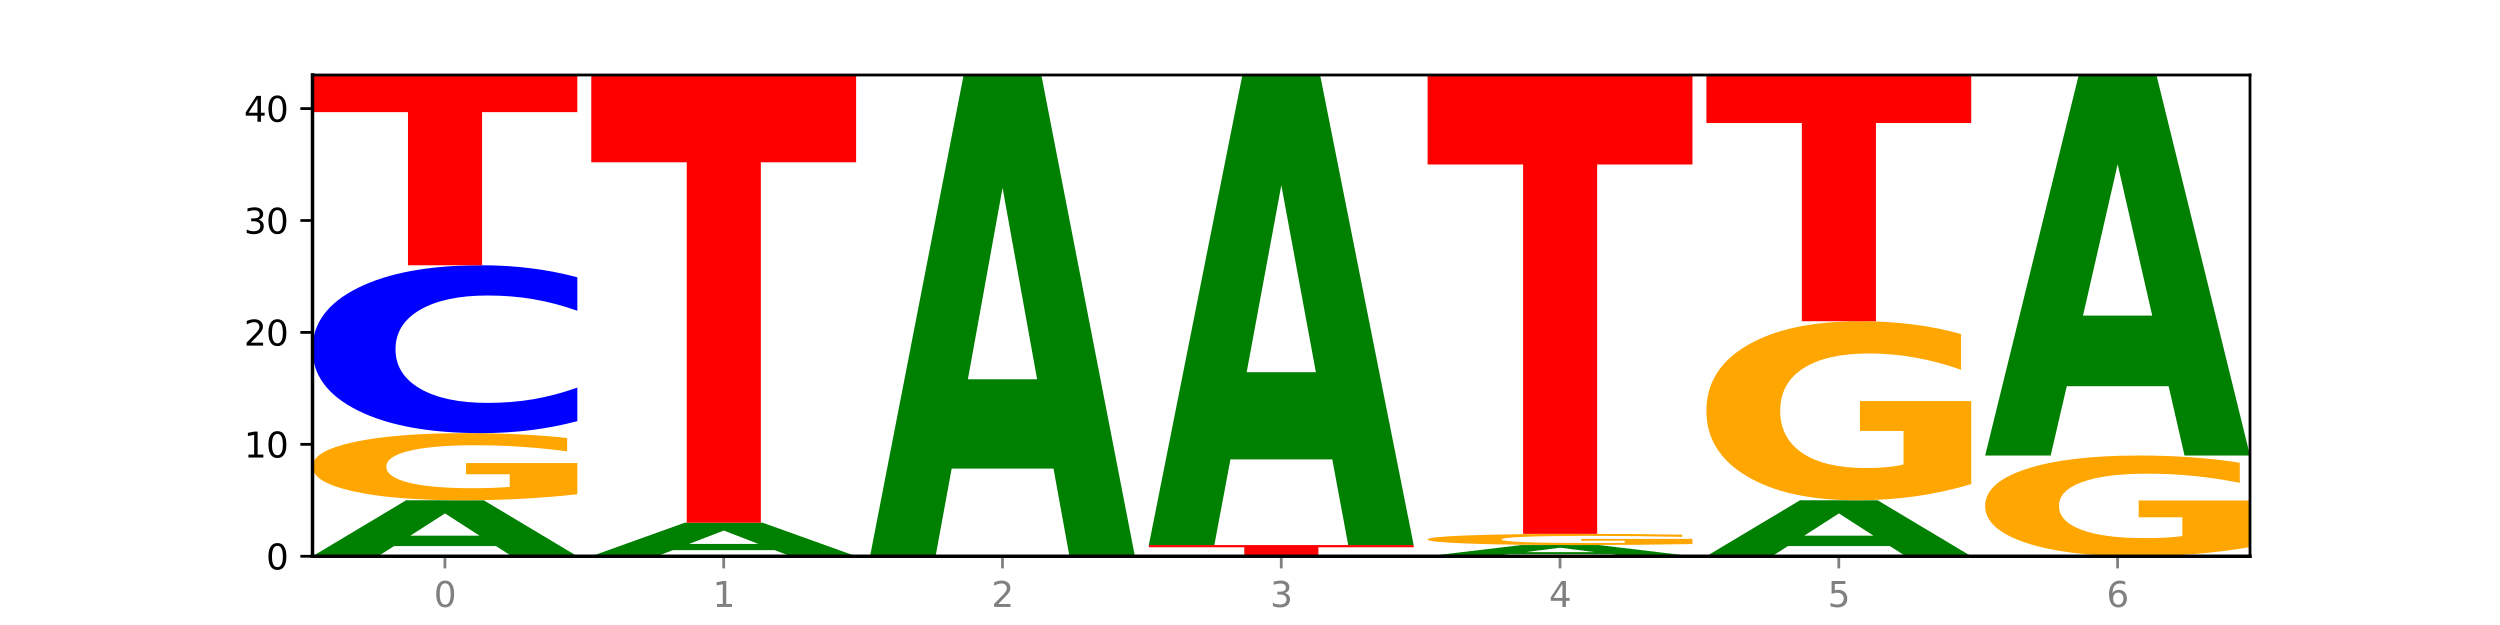 <?xml version="1.0" encoding="utf-8" standalone="no"?>
<!DOCTYPE svg PUBLIC "-//W3C//DTD SVG 1.1//EN"
  "http://www.w3.org/Graphics/SVG/1.1/DTD/svg11.dtd">
<svg xmlns:xlink="http://www.w3.org/1999/xlink" width="720pt" height="180pt" viewBox="0 0 720 180" xmlns="http://www.w3.org/2000/svg" version="1.1">
 <defs>
  <style type="text/css">*{stroke-linejoin: round; stroke-linecap: butt}</style>
 </defs>
 <g id="figure_1">
  <g id="patch_1">
   <path d="M 0 180 
L 720 180 
L 720 0 
L 0 0 
z
" style="fill: #ffffff"/>
  </g>
  <g id="axes_1">
   <g id="patch_2">
    <path d="M 90 160.2 
L 648 160.2 
L 648 21.6 
L 90 21.6 
z
" style="fill: #ffffff"/>
   </g>
   <g id="line2d_1">
    <path d="M 90 160.2 
L 648 160.2 
" clip-path="url(#pbf17278f3c)" style="fill: none; stroke: #000000; stroke-width: 0.5; stroke-linecap: square"/>
   </g>
   <g id="patch_3">
    <path d="M 142.835 157.264 
L 113.501 157.264 
L 108.87 160.2 
L 90 160.2 
L 116.948 144.084 
L 139.326 144.084 
L 166.273 160.2 
L 147.419 160.2 
L 142.835 157.264 
z
M 118.18 154.273 
L 138.109 154.273 
L 128.16 147.862 
L 118.18 154.273 
z
" clip-path="url(#pbf17278f3c)" style="fill: #008000"/>
   </g>
   <g id="patch_4">
    <path d="M 166.273 142.334 
Q 158.581 143.209 150.308 143.648 
Q 142.034 144.084 133.214 144.084 
Q 113.282 144.084 101.641 141.479 
Q 90 138.874 90 134.42 
Q 90 129.914 101.846 127.329 
Q 113.709 124.744 134.342 124.744 
Q 142.291 124.744 149.573 125.096 
Q 156.872 125.443 163.333 126.13 
L 163.333 129.986 
Q 156.667 129.103 150.068 128.667 
Q 143.47 128.228 136.838 128.228 
Q 124.564 128.228 117.914 129.834 
Q 111.265 131.436 111.265 134.42 
Q 111.265 137.376 117.675 138.99 
Q 124.085 140.6 135.88 140.6 
Q 139.094 140.6 141.846 140.508 
Q 144.598 140.412 146.786 140.213 
L 146.786 136.593 
L 134.222 136.593 
L 134.222 133.369 
L 166.273 133.369 
L 166.273 142.334 
z
" clip-path="url(#pbf17278f3c)" style="fill: #ffa600"/>
   </g>
   <g id="patch_5">
    <path d="M 166.273 121.279 
Q 159.893 122.996 152.994 123.865 
Q 146.095 124.744 138.581 124.744 
Q 116.174 124.744 103.087 118.232 
Q 90 111.721 90 100.585 
Q 90 89.409 103.087 82.907 
Q 116.174 76.395 138.581 76.395 
Q 146.095 76.395 152.994 77.274 
Q 159.893 78.143 166.273 79.861 
L 166.273 89.499 
Q 159.836 87.222 153.59 86.163 
Q 147.344 85.104 140.445 85.104 
Q 128.069 85.104 120.978 89.229 
Q 113.906 93.344 113.906 100.585 
Q 113.906 107.796 120.978 111.92 
Q 128.069 116.035 140.445 116.035 
Q 147.344 116.035 153.59 114.977 
Q 159.836 113.908 166.273 111.631 
L 166.273 121.279 
z
" clip-path="url(#pbf17278f3c)" style="fill: #0000ff"/>
   </g>
   <g id="patch_6">
    <path d="M 90 21.6 
L 166.273 21.6 
L 166.273 32.287 
L 138.833 32.287 
L 138.833 76.395 
L 117.494 76.395 
L 117.494 32.287 
L 90 32.287 
L 90 21.6 
z
" clip-path="url(#pbf17278f3c)" style="fill: #ff0000"/>
   </g>
   <g id="patch_7">
    <path d="M 223.122 158.438 
L 193.789 158.438 
L 189.157 160.2 
L 170.288 160.2 
L 197.235 150.53 
L 219.614 150.53 
L 246.561 160.2 
L 227.707 160.2 
L 223.122 158.438 
z
M 198.467 156.644 
L 218.397 156.644 
L 208.448 152.797 
L 198.467 156.644 
z
" clip-path="url(#pbf17278f3c)" style="fill: #008000"/>
   </g>
   <g id="patch_8">
    <path d="M 170.288 21.6 
L 246.561 21.6 
L 246.561 46.745 
L 219.12 46.745 
L 219.12 150.53 
L 197.782 150.53 
L 197.782 46.745 
L 170.288 46.745 
L 170.288 21.6 
z
" clip-path="url(#pbf17278f3c)" style="fill: #ff0000"/>
   </g>
   <g id="patch_9">
    <path d="M 303.41 134.951 
L 274.077 134.951 
L 269.445 160.2 
L 250.576 160.2 
L 277.523 21.6 
L 299.901 21.6 
L 326.849 160.2 
L 307.995 160.2 
L 303.41 134.951 
z
M 278.755 109.228 
L 298.685 109.228 
L 288.736 54.096 
L 278.755 109.228 
z
" clip-path="url(#pbf17278f3c)" style="fill: #008000"/>
   </g>
   <g id="patch_10">
    <path d="M 330.863 156.977 
L 407.137 156.977 
L 407.137 157.605 
L 379.696 157.605 
L 379.696 160.2 
L 358.357 160.2 
L 358.357 157.605 
L 330.863 157.605 
L 330.863 156.977 
z
" clip-path="url(#pbf17278f3c)" style="fill: #ff0000"/>
   </g>
   <g id="patch_11">
    <path d="M 383.698 132.315 
L 354.364 132.315 
L 349.733 156.977 
L 330.863 156.977 
L 357.811 21.6 
L 380.189 21.6 
L 407.137 156.977 
L 388.283 156.977 
L 383.698 132.315 
z
M 359.043 107.19 
L 378.973 107.19 
L 369.023 53.341 
L 359.043 107.19 
z
" clip-path="url(#pbf17278f3c)" style="fill: #008000"/>
   </g>
   <g id="patch_12">
    <path d="M 463.986 159.613 
L 434.652 159.613 
L 430.021 160.2 
L 411.151 160.2 
L 438.099 156.977 
L 460.477 156.977 
L 487.424 160.2 
L 468.571 160.2 
L 463.986 159.613 
z
M 439.331 159.015 
L 459.261 159.015 
L 449.311 157.732 
L 439.331 159.015 
z
" clip-path="url(#pbf17278f3c)" style="fill: #008000"/>
   </g>
   <g id="patch_13">
    <path d="M 487.424 156.685 
Q 479.732 156.831 471.459 156.904 
Q 463.185 156.977 454.365 156.977 
Q 434.433 156.977 422.792 156.543 
Q 411.151 156.109 411.151 155.366 
Q 411.151 154.615 422.997 154.184 
Q 434.86 153.753 455.493 153.753 
Q 463.442 153.753 470.724 153.812 
Q 478.023 153.87 484.484 153.985 
L 484.484 154.627 
Q 477.818 154.48 471.219 154.407 
Q 464.621 154.334 457.989 154.334 
Q 445.715 154.334 439.066 154.602 
Q 432.416 154.869 432.416 155.366 
Q 432.416 155.859 438.826 156.128 
Q 445.236 156.396 457.031 156.396 
Q 460.245 156.396 462.997 156.381 
Q 465.749 156.365 467.937 156.332 
L 467.937 155.728 
L 455.373 155.728 
L 455.373 155.191 
L 487.424 155.191 
L 487.424 156.685 
z
" clip-path="url(#pbf17278f3c)" style="fill: #ffa600"/>
   </g>
   <g id="patch_14">
    <path d="M 411.151 21.6 
L 487.424 21.6 
L 487.424 47.374 
L 459.984 47.374 
L 459.984 153.753 
L 438.645 153.753 
L 438.645 47.374 
L 411.151 47.374 
L 411.151 21.6 
z
" clip-path="url(#pbf17278f3c)" style="fill: #ff0000"/>
   </g>
   <g id="patch_15">
    <path d="M 544.273 157.264 
L 514.94 157.264 
L 510.308 160.2 
L 491.439 160.2 
L 518.386 144.084 
L 540.765 144.084 
L 567.712 160.2 
L 548.858 160.2 
L 544.273 157.264 
z
M 519.618 154.273 
L 539.548 154.273 
L 529.599 147.862 
L 519.618 154.273 
z
" clip-path="url(#pbf17278f3c)" style="fill: #008000"/>
   </g>
   <g id="patch_16">
    <path d="M 567.712 139.418 
Q 560.02 141.751 551.746 142.923 
Q 543.473 144.084 534.652 144.084 
Q 514.721 144.084 503.08 137.138 
Q 491.439 130.192 491.439 118.314 
Q 491.439 106.297 503.285 99.404 
Q 515.148 92.512 535.781 92.512 
Q 543.729 92.512 551.011 93.449 
Q 558.311 94.376 564.772 96.208 
L 564.772 106.489 
Q 558.105 104.134 551.507 102.973 
Q 544.909 101.801 538.276 101.801 
Q 526.003 101.801 519.353 106.084 
Q 512.704 110.356 512.704 118.314 
Q 512.704 126.197 519.114 130.501 
Q 525.524 134.794 537.319 134.794 
Q 540.533 134.794 543.285 134.549 
Q 546.037 134.293 548.225 133.761 
L 548.225 124.109 
L 535.661 124.109 
L 535.661 115.512 
L 567.712 115.512 
L 567.712 139.418 
z
" clip-path="url(#pbf17278f3c)" style="fill: #ffa600"/>
   </g>
   <g id="patch_17">
    <path d="M 491.439 21.6 
L 567.712 21.6 
L 567.712 35.43 
L 540.272 35.43 
L 540.272 92.512 
L 518.933 92.512 
L 518.933 35.43 
L 491.439 35.43 
L 491.439 21.6 
z
" clip-path="url(#pbf17278f3c)" style="fill: #ff0000"/>
   </g>
   <g id="patch_18">
    <path d="M 648 157.575 
Q 640.308 158.888 632.034 159.547 
Q 623.761 160.2 614.94 160.2 
Q 595.009 160.2 583.368 156.293 
Q 571.727 152.386 571.727 145.704 
Q 571.727 138.945 583.573 135.068 
Q 595.436 131.191 616.068 131.191 
Q 624.017 131.191 631.299 131.718 
Q 638.598 132.239 645.06 133.27 
L 645.06 139.053 
Q 638.393 137.728 631.795 137.075 
Q 625.197 136.416 618.564 136.416 
Q 606.291 136.416 599.641 138.825 
Q 592.992 141.228 592.992 145.704 
Q 592.992 150.139 599.402 152.56 
Q 605.812 154.975 617.607 154.975 
Q 620.821 154.975 623.573 154.837 
Q 626.325 154.693 628.513 154.393 
L 628.513 148.964 
L 615.949 148.964 
L 615.949 144.128 
L 648 144.128 
L 648 157.575 
z
" clip-path="url(#pbf17278f3c)" style="fill: #ffa600"/>
   </g>
   <g id="patch_19">
    <path d="M 624.561 111.227 
L 595.228 111.227 
L 590.596 131.191 
L 571.727 131.191 
L 598.674 21.6 
L 621.052 21.6 
L 648 131.191 
L 629.146 131.191 
L 624.561 111.227 
z
M 599.906 90.887 
L 619.836 90.887 
L 609.887 47.295 
L 599.906 90.887 
z
" clip-path="url(#pbf17278f3c)" style="fill: #008000"/>
   </g>
   <g id="matplotlib.axis_1">
    <g id="xtick_1">
     <g id="line2d_2">
      <defs>
       <path id="m3bc87bd11c" d="M 0 0 
L 0 3.5 
" style="stroke: #808080; stroke-width: 0.8"/>
      </defs>
      <g>
       <use xlink:href="#m3bc87bd11c" x="128.137" y="160.2" style="fill: #808080; stroke: #808080; stroke-width: 0.8"/>
      </g>
     </g>
     <g id="text_1">
      <!-- 0 -->
      <g style="fill: #808080" transform="translate(124.955 174.798) scale(0.1 -0.1)">
       <defs>
        <path id="DejaVuSans-30" d="M 2034 4250 
Q 1547 4250 1301 3770 
Q 1056 3291 1056 2328 
Q 1056 1369 1301 889 
Q 1547 409 2034 409 
Q 2525 409 2770 889 
Q 3016 1369 3016 2328 
Q 3016 3291 2770 3770 
Q 2525 4250 2034 4250 
z
M 2034 4750 
Q 2819 4750 3233 4129 
Q 3647 3509 3647 2328 
Q 3647 1150 3233 529 
Q 2819 -91 2034 -91 
Q 1250 -91 836 529 
Q 422 1150 422 2328 
Q 422 3509 836 4129 
Q 1250 4750 2034 4750 
z
" transform="scale(0.016)"/>
       </defs>
       <use xlink:href="#DejaVuSans-30"/>
      </g>
     </g>
    </g>
    <g id="xtick_2">
     <g id="line2d_3">
      <g>
       <use xlink:href="#m3bc87bd11c" x="208.424" y="160.2" style="fill: #808080; stroke: #808080; stroke-width: 0.8"/>
      </g>
     </g>
     <g id="text_2">
      <!-- 1 -->
      <g style="fill: #808080" transform="translate(205.243 174.798) scale(0.1 -0.1)">
       <defs>
        <path id="DejaVuSans-31" d="M 794 531 
L 1825 531 
L 1825 4091 
L 703 3866 
L 703 4441 
L 1819 4666 
L 2450 4666 
L 2450 531 
L 3481 531 
L 3481 0 
L 794 0 
L 794 531 
z
" transform="scale(0.016)"/>
       </defs>
       <use xlink:href="#DejaVuSans-31"/>
      </g>
     </g>
    </g>
    <g id="xtick_3">
     <g id="line2d_4">
      <g>
       <use xlink:href="#m3bc87bd11c" x="288.712" y="160.2" style="fill: #808080; stroke: #808080; stroke-width: 0.8"/>
      </g>
     </g>
     <g id="text_3">
      <!-- 2 -->
      <g style="fill: #808080" transform="translate(285.531 174.798) scale(0.1 -0.1)">
       <defs>
        <path id="DejaVuSans-32" d="M 1228 531 
L 3431 531 
L 3431 0 
L 469 0 
L 469 531 
Q 828 903 1448 1529 
Q 2069 2156 2228 2338 
Q 2531 2678 2651 2914 
Q 2772 3150 2772 3378 
Q 2772 3750 2511 3984 
Q 2250 4219 1831 4219 
Q 1534 4219 1204 4116 
Q 875 4013 500 3803 
L 500 4441 
Q 881 4594 1212 4672 
Q 1544 4750 1819 4750 
Q 2544 4750 2975 4387 
Q 3406 4025 3406 3419 
Q 3406 3131 3298 2873 
Q 3191 2616 2906 2266 
Q 2828 2175 2409 1742 
Q 1991 1309 1228 531 
z
" transform="scale(0.016)"/>
       </defs>
       <use xlink:href="#DejaVuSans-32"/>
      </g>
     </g>
    </g>
    <g id="xtick_4">
     <g id="line2d_5">
      <g>
       <use xlink:href="#m3bc87bd11c" x="369" y="160.2" style="fill: #808080; stroke: #808080; stroke-width: 0.8"/>
      </g>
     </g>
     <g id="text_4">
      <!-- 3 -->
      <g style="fill: #808080" transform="translate(365.819 174.798) scale(0.1 -0.1)">
       <defs>
        <path id="DejaVuSans-33" d="M 2597 2516 
Q 3050 2419 3304 2112 
Q 3559 1806 3559 1356 
Q 3559 666 3084 287 
Q 2609 -91 1734 -91 
Q 1441 -91 1130 -33 
Q 819 25 488 141 
L 488 750 
Q 750 597 1062 519 
Q 1375 441 1716 441 
Q 2309 441 2620 675 
Q 2931 909 2931 1356 
Q 2931 1769 2642 2001 
Q 2353 2234 1838 2234 
L 1294 2234 
L 1294 2753 
L 1863 2753 
Q 2328 2753 2575 2939 
Q 2822 3125 2822 3475 
Q 2822 3834 2567 4026 
Q 2313 4219 1838 4219 
Q 1578 4219 1281 4162 
Q 984 4106 628 3988 
L 628 4550 
Q 988 4650 1302 4700 
Q 1616 4750 1894 4750 
Q 2613 4750 3031 4423 
Q 3450 4097 3450 3541 
Q 3450 3153 3228 2886 
Q 3006 2619 2597 2516 
z
" transform="scale(0.016)"/>
       </defs>
       <use xlink:href="#DejaVuSans-33"/>
      </g>
     </g>
    </g>
    <g id="xtick_5">
     <g id="line2d_6">
      <g>
       <use xlink:href="#m3bc87bd11c" x="449.288" y="160.2" style="fill: #808080; stroke: #808080; stroke-width: 0.8"/>
      </g>
     </g>
     <g id="text_5">
      <!-- 4 -->
      <g style="fill: #808080" transform="translate(446.107 174.798) scale(0.1 -0.1)">
       <defs>
        <path id="DejaVuSans-34" d="M 2419 4116 
L 825 1625 
L 2419 1625 
L 2419 4116 
z
M 2253 4666 
L 3047 4666 
L 3047 1625 
L 3713 1625 
L 3713 1100 
L 3047 1100 
L 3047 0 
L 2419 0 
L 2419 1100 
L 313 1100 
L 313 1709 
L 2253 4666 
z
" transform="scale(0.016)"/>
       </defs>
       <use xlink:href="#DejaVuSans-34"/>
      </g>
     </g>
    </g>
    <g id="xtick_6">
     <g id="line2d_7">
      <g>
       <use xlink:href="#m3bc87bd11c" x="529.576" y="160.2" style="fill: #808080; stroke: #808080; stroke-width: 0.8"/>
      </g>
     </g>
     <g id="text_6">
      <!-- 5 -->
      <g style="fill: #808080" transform="translate(526.394 174.798) scale(0.1 -0.1)">
       <defs>
        <path id="DejaVuSans-35" d="M 691 4666 
L 3169 4666 
L 3169 4134 
L 1269 4134 
L 1269 2991 
Q 1406 3038 1543 3061 
Q 1681 3084 1819 3084 
Q 2600 3084 3056 2656 
Q 3513 2228 3513 1497 
Q 3513 744 3044 326 
Q 2575 -91 1722 -91 
Q 1428 -91 1123 -41 
Q 819 9 494 109 
L 494 744 
Q 775 591 1075 516 
Q 1375 441 1709 441 
Q 2250 441 2565 725 
Q 2881 1009 2881 1497 
Q 2881 1984 2565 2268 
Q 2250 2553 1709 2553 
Q 1456 2553 1204 2497 
Q 953 2441 691 2322 
L 691 4666 
z
" transform="scale(0.016)"/>
       </defs>
       <use xlink:href="#DejaVuSans-35"/>
      </g>
     </g>
    </g>
    <g id="xtick_7">
     <g id="line2d_8">
      <g>
       <use xlink:href="#m3bc87bd11c" x="609.863" y="160.2" style="fill: #808080; stroke: #808080; stroke-width: 0.8"/>
      </g>
     </g>
     <g id="text_7">
      <!-- 6 -->
      <g style="fill: #808080" transform="translate(606.682 174.798) scale(0.1 -0.1)">
       <defs>
        <path id="DejaVuSans-36" d="M 2113 2584 
Q 1688 2584 1439 2293 
Q 1191 2003 1191 1497 
Q 1191 994 1439 701 
Q 1688 409 2113 409 
Q 2538 409 2786 701 
Q 3034 994 3034 1497 
Q 3034 2003 2786 2293 
Q 2538 2584 2113 2584 
z
M 3366 4563 
L 3366 3988 
Q 3128 4100 2886 4159 
Q 2644 4219 2406 4219 
Q 1781 4219 1451 3797 
Q 1122 3375 1075 2522 
Q 1259 2794 1537 2939 
Q 1816 3084 2150 3084 
Q 2853 3084 3261 2657 
Q 3669 2231 3669 1497 
Q 3669 778 3244 343 
Q 2819 -91 2113 -91 
Q 1303 -91 875 529 
Q 447 1150 447 2328 
Q 447 3434 972 4092 
Q 1497 4750 2381 4750 
Q 2619 4750 2861 4703 
Q 3103 4656 3366 4563 
z
" transform="scale(0.016)"/>
       </defs>
       <use xlink:href="#DejaVuSans-36"/>
      </g>
     </g>
    </g>
   </g>
   <g id="matplotlib.axis_2">
    <g id="ytick_1">
     <g id="line2d_9">
      <defs>
       <path id="mf8f00f4caa" d="M 0 0 
L -3.5 0 
" style="stroke: #000000; stroke-width: 0.8"/>
      </defs>
      <g>
       <use xlink:href="#mf8f00f4caa" x="90" y="160.2" style="stroke: #000000; stroke-width: 0.8"/>
      </g>
     </g>
     <g id="text_8">
      <!-- 0 -->
      <g transform="translate(76.638 163.999) scale(0.1 -0.1)">
       <use xlink:href="#DejaVuSans-30"/>
      </g>
     </g>
    </g>
    <g id="ytick_2">
     <g id="line2d_10">
      <g>
       <use xlink:href="#mf8f00f4caa" x="90" y="127.967" style="stroke: #000000; stroke-width: 0.8"/>
      </g>
     </g>
     <g id="text_9">
      <!-- 10 -->
      <g transform="translate(70.275 131.767) scale(0.1 -0.1)">
       <use xlink:href="#DejaVuSans-31"/>
       <use xlink:href="#DejaVuSans-30" x="63.623"/>
      </g>
     </g>
    </g>
    <g id="ytick_3">
     <g id="line2d_11">
      <g>
       <use xlink:href="#mf8f00f4caa" x="90" y="95.735" style="stroke: #000000; stroke-width: 0.8"/>
      </g>
     </g>
     <g id="text_10">
      <!-- 20 -->
      <g transform="translate(70.275 99.534) scale(0.1 -0.1)">
       <use xlink:href="#DejaVuSans-32"/>
       <use xlink:href="#DejaVuSans-30" x="63.623"/>
      </g>
     </g>
    </g>
    <g id="ytick_4">
     <g id="line2d_12">
      <g>
       <use xlink:href="#mf8f00f4caa" x="90" y="63.502" style="stroke: #000000; stroke-width: 0.8"/>
      </g>
     </g>
     <g id="text_11">
      <!-- 30 -->
      <g transform="translate(70.275 67.302) scale(0.1 -0.1)">
       <use xlink:href="#DejaVuSans-33"/>
       <use xlink:href="#DejaVuSans-30" x="63.623"/>
      </g>
     </g>
    </g>
    <g id="ytick_5">
     <g id="line2d_13">
      <g>
       <use xlink:href="#mf8f00f4caa" x="90" y="31.27" style="stroke: #000000; stroke-width: 0.8"/>
      </g>
     </g>
     <g id="text_12">
      <!-- 40 -->
      <g transform="translate(70.275 35.069) scale(0.1 -0.1)">
       <use xlink:href="#DejaVuSans-34"/>
       <use xlink:href="#DejaVuSans-30" x="63.623"/>
      </g>
     </g>
    </g>
   </g>
   <g id="patch_20">
    <path d="M 90 160.2 
L 90 21.6 
" style="fill: none; stroke: #000000; stroke-linejoin: miter; stroke-linecap: square"/>
   </g>
   <g id="patch_21">
    <path d="M 648 160.2 
L 648 21.6 
" style="fill: none; stroke: #000000; stroke-width: 0.8; stroke-linejoin: miter; stroke-linecap: square"/>
   </g>
   <g id="patch_22">
    <path d="M 90 160.2 
L 648 160.2 
" style="fill: none; stroke: #000000; stroke-linejoin: miter; stroke-linecap: square"/>
   </g>
   <g id="patch_23">
    <path d="M 90 21.6 
L 648 21.6 
" style="fill: none; stroke: #000000; stroke-width: 0.8; stroke-linejoin: miter; stroke-linecap: square"/>
   </g>
  </g>
 </g>
 <defs>
  <clipPath id="pbf17278f3c">
   <rect x="90" y="21.6" width="558" height="138.6"/>
  </clipPath>
 </defs>
</svg>
